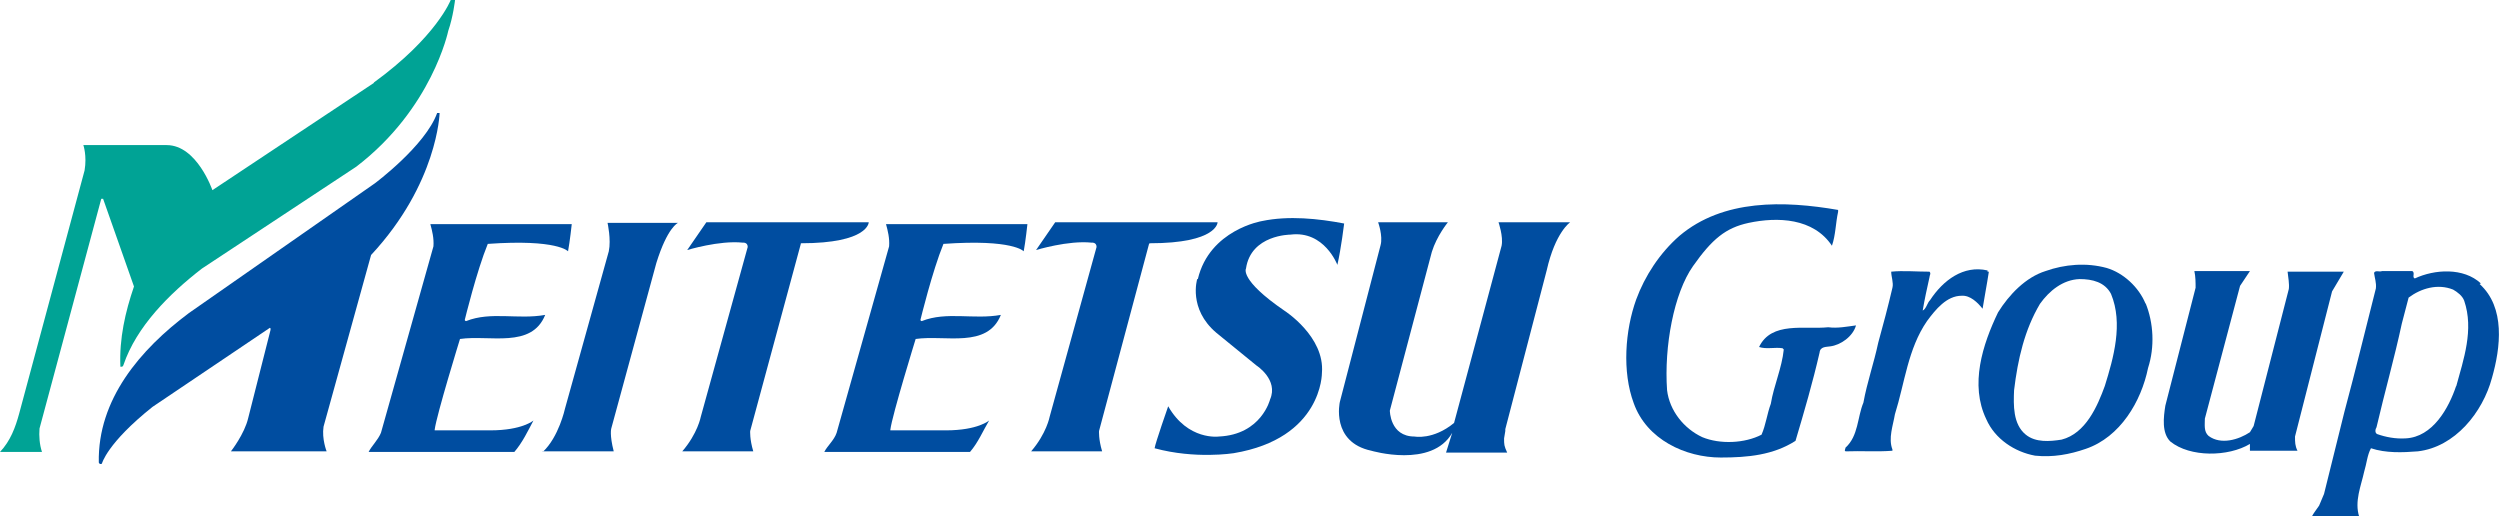 <?xml version="1.0" encoding="UTF-8"?>
<svg id="meitetsu_logo" xmlns="http://www.w3.org/2000/svg" version="1.1" viewBox="0 0 404.9 83.6">
  <defs>
    <style>
      .st0 {
        fill: #00a395;
      }

      .st1 {
        fill: #004da0;
      }
    </style>
  </defs>
  <path class="st0" d="M60.6,13.4l-26.2,17.4s-2.5-7.3-7.4-7.3h-13.5s.6,1.7.2,4.1L3.1,67c-.6,2.2-1.4,4.4-3.1,6.2h6.8c-.4-1.2-.5-2.6-.4-3.8l10-37.2h.3c0,0,5,14.2,5,14.2-1.4,4.1-2.4,8.4-2.2,13,.3,0,.4,0,.5-.3,2.1-6.2,7.4-11.5,12.7-15.6l25-16.5c12.3-9.4,14.9-22,14.9-22,.8-2.3,1.1-5,1.1-5h-.7s-2.3,6-12.5,13.4h0Z"/>
  <path class="st1" d="M70.4,69.6c.3-2.4,4.1-14.7,4.1-14.7,4.8-.7,11.6,1.6,13.8-3.9-4.4.8-8.8-.6-12.8,1,0,0-.3,0-.2-.3,0,0,1.9-7.8,3.7-12.2,11.3-.8,13,1.2,13,1.2.3-1.6.6-4.4.6-4.4h-22.9c.3,1.1.6,2.3.5,3.6l-8.5,30.2c-.5,1.2-1.5,2.1-2,3.1h23.6c1.3-1.5,2.2-3.4,3.1-5.1,0,0-1.8,1.6-7,1.6h-9Z"/>
  <path class="st1" d="M144.2,69.6c.3-2.4,4.1-14.7,4.1-14.7,4.8-.7,11.6,1.6,13.8-3.9-4.4.8-8.8-.6-12.8,1,0,0-.3,0-.2-.3,0,0,1.9-7.8,3.7-12.2,11.3-.8,13,1.2,13,1.2.3-1.6.6-4.4.6-4.4h-22.9c.3,1.1.6,2.3.5,3.6l-8.5,30.2c-.4,1.2-1.5,2.1-2,3.1h23.6c1.3-1.5,2.1-3.4,3.1-5.1,0,0-1.8,1.6-7,1.6h-9Z"/>
  <path class="st1" d="M87.9,73.1h11.5c-.7-2.7-.4-3.7-.4-3.7l7.3-26.8c1.8-5.8,3.5-6.5,3.5-6.5h-11.4s.6,2.7.2,4.6l-7.1,25.5s-1,4.6-3.6,7Z"/>
  <path class="st1" d="M129.7,39.5l-8.2,30.3s-.1,1.3.5,3.3h-11.5c2.5-2.9,3-5.6,3-5.6l7.6-27.5c0-.8-.8-.7-.8-.7-3.8-.4-9,1.2-9,1.2l3.1-4.5h26.3s0,3.4-11,3.4h0Z"/>
  <path class="st1" d="M186.1,39.5l-8.1,30.3s-.1,1.3.5,3.3h-11.5c2.5-2.9,3-5.6,3-5.6l7.6-27.5c0-.8-.8-.7-.8-.7-3.8-.4-9,1.2-9,1.2l3.1-4.5h26.3s0,3.4-11,3.4h0Z"/>
  <path class="st1" d="M37.5,73.1h15.4s-.8-2-.5-4l7.7-27.8c10.8-11.6,11.1-23,11.1-23h-.4c-1.9,5.3-10.1,11.4-10.1,11.4l-30.1,21c-7.9,5.9-14.8,14-14.6,24.2,0,0,.1.4.5.2,0,0,.8-3.3,8.2-9.2l19-12.8s.2,0,.1.4l-3.6,14.2c-.6,2.6-2.8,5.4-2.8,5.4"/>
  <path class="st1" d="M194,45.2c1.9-8,10.4-9.4,10.4-9.4,4.3-.9,9.1-.4,13.3.4,0,0-.5,4.1-1.1,6.7,0,0-2.1-5.6-7.6-4.9,0,0-6.4,0-7.2,5.5,0,0-1.1,1.8,6.2,6.8,0,0,6.6,4.2,6.1,10.1,0,0,.1,10.6-14.3,13,0,0-6.2,1-12.8-.8.1-.8,2.2-6.8,2.2-6.8,3.2,5.6,8.2,4.9,8.2,4.9,6.9-.3,8.3-6,8.3-6,1.4-3.2-2.2-5.5-2.2-5.5l-6.5-5.3c-4.6-3.9-3.1-8.7-3.1-8.7"/>
  <path class="st1" d="M234.5,36s-1.8,2.2-2.6,4.8l-6.8,25.7s0,4.2,4,4.2c0,0,3,.6,6.4-2.2l7.7-28.7c.3-1.5-.5-3.8-.5-3.8h11.6s-2.4,1.6-3.8,7.8l-6.7,25.7v.3c0,0-.2,1.2-.2,1.2,0,1,0,1.2.5,2.3h-9.9l1-3.2c-3.3,5.8-13.1,2.9-13.1,2.9-6.6-1.4-5.1-7.9-5.1-7.9l6.6-25.4c.4-1.5-.4-3.7-.4-3.7h11.2Z"/>
  <path class="st1" d="M297.7,34v.3c-.4,1.8-.4,3.8-1,5.5-3-4.5-8.8-4.7-13.5-3.7-3.7.8-5.9,2.6-9,7-3.1,4.4-4.7,13-4.2,20.1.4,3.3,2.7,6.2,5.7,7.6,2.9,1.2,6.9,1,9.6-.4.7-1.6.9-3.4,1.5-5,.5-3,1.8-5.8,2.1-8.8l-.2-.2c-1.2-.2-2.6.2-3.8-.2,2-4.2,7.4-2.8,11.2-3.2,1.5.2,3-.1,4.5-.3-.5,1.8-2.5,3.2-4.2,3.4-.6.1-1.6,0-1.7,1-1.1,4.8-2.5,9.6-3.9,14.3-3.6,2.3-7.7,2.7-12.1,2.7-5.7,0-12-2.9-14.1-8.8-1.9-5.1-1.4-11.8.4-16.8,1.4-3.8,3.8-7.5,7-10.3,7.1-6,17-5.7,25.7-4.2h0Z"/>
  <path class="st1" d="M322.1,44.1c-.3,2-.7,4-1,5.9-.8-1-2-2.2-3.4-2.1-2.4,0-4.2,2.2-5.6,4.1-3.1,4.5-3.6,10-5.2,15.1-.3,1.8-1.1,3.9-.4,5.7v.2c-2.5.2-5.1,0-7.5.1-.4,0-.1-.4-.1-.6,2.1-1.9,1.9-4.9,2.9-7.3.6-3.3,1.7-6.4,2.4-9.7.8-2.9,1.6-5.9,2.3-8.9.2-.8-.2-1.8-.2-2.6,1.9-.2,4.1,0,6.2,0,.3.3,0,.6,0,.9-.4,1.8-.8,3.6-1.1,5.4.6-.3.7-1.2,1.2-1.7,2.1-3.2,5.4-5.7,9.3-4.8v.2h.2Z"/>
  <path class="st1" d="M347.5,49.2c-1.1-2.7-3.6-5-6.3-5.8-3.3-.9-6.8-.6-9.9.5-3.2,1-5.9,3.8-7.7,6.7-2.5,5.2-4.6,11.7-1.9,17.3,1.4,3.2,4.6,5.3,7.9,5.9,2.9.3,5.6-.2,8.2-1.1,5.6-1.9,9-7.7,10.1-13.1,1.1-3.4.9-7.3-.4-10.5h0ZM340.9,62.5c-1.2,3.3-3.1,7.7-7,8.7-1.9.3-4.2.5-5.8-.8-2.1-1.7-2-4.8-1.9-7.2.6-5,1.7-9.8,4.2-14,1.5-2.1,3.7-3.9,6.4-4,2.1,0,4.1.5,5.1,2.4,2,4.8.4,10.4-1,14.9h0Z"/>
  <path class="st1" d="M401.8,45.9c-2.8-2.6-7.5-2.3-10.7-.8-.5-.2.1-.9-.4-1.2h-4.9c-.4.2-1.1-.2-1.3.3.1.8.4,1.6.3,2.5-1.7,6.7-3.3,13.3-5.1,20l-3.3,13.3-.8,1.9c-.4.6-.9,1.2-1.2,1.8,0,0,7.9,0,7.7,0-.8-2.5.3-5,.8-7.3.4-1.3.5-2.7,1.1-3.8,2.4.8,5.1.7,7.6.5,6-.7,10.5-6.3,12-11.9,1.4-4.9,2.2-11.4-2-15.2h0ZM397.8,62.5c-1.2,3.6-3.8,8.3-8.2,8.5-1.6.1-3.2-.2-4.6-.7-.4-.2-.3-.8-.1-1.1,1.3-5.6,2.9-11.2,4.1-16.8l1.1-4.2c2-1.5,4.7-2.3,7.2-1.3.7.4,1.5,1,1.8,1.8,1.6,4.7-.1,9.5-1.3,13.9h0Z"/>
  <path class="st1" d="M364.4,43.9l-1.6,2.4-5.7,21.5c0,1-.2,2.1.6,2.8,2,1.5,4.9.6,6.7-.6l.6-1,5.7-22.2c.1-.8-.1-1.9-.2-2.8h9.1l-1.9,3.2-6,23.5c0,.9,0,1.5.4,2.3h-7.7v-1.1c-3.5,2.1-9.7,2.2-12.9-.4-1.4-1.4-1.1-3.9-.8-5.8l4.9-19.1c0-.8,0-1.8-.2-2.7h9.1s0,0,0,0Z"/>
</svg>